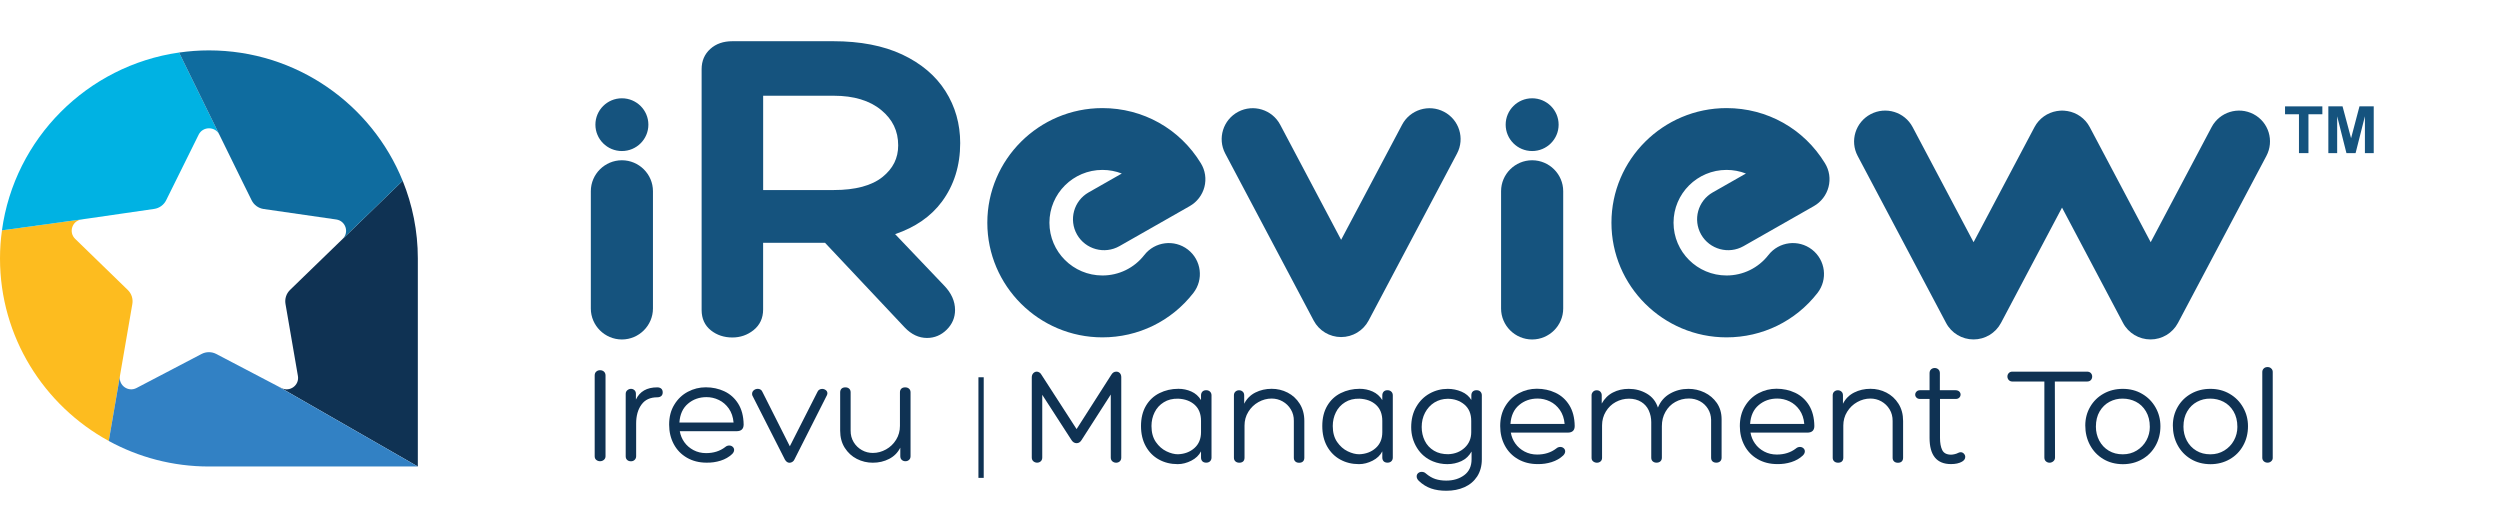 <svg width="142" height="30" viewBox="0 0 142 30" fill="none" xmlns="http://www.w3.org/2000/svg">
<path d="M17.278 15.688L16.475 16.468C16.262 16.674 16.165 16.973 16.216 17.263L16.922 21.358C17.011 21.885 16.456 22.288 15.98 22.039L15.755 21.921L23.733 26.497V14.678C23.733 13.12 23.425 11.632 22.872 10.267L17.278 15.688Z" fill="#0F3253"/>
<path d="M6.811 21.36L7.418 17.841L7.517 17.266C7.568 16.973 7.471 16.676 7.258 16.471L4.269 13.567C3.883 13.192 4.097 12.543 4.628 12.465L5.007 12.41L0.112 13.084C0.039 13.605 0 14.137 0 14.678C0 19.143 2.501 23.037 6.178 25.047L6.811 21.373C6.811 21.368 6.811 21.363 6.811 21.36Z" fill="#FDBC1F"/>
<path d="M23.732 26.497L15.754 21.923L12.286 20.107C12.024 19.969 11.708 19.969 11.446 20.107L7.754 22.039C7.284 22.286 6.733 21.892 6.811 21.373L6.178 25.047C7.868 25.97 9.807 26.497 11.866 26.497H23.732Z" fill="#3281C4"/>
<path d="M5.009 12.41L8.759 11.866C9.052 11.823 9.307 11.639 9.438 11.373L11.284 7.648C11.522 7.167 12.223 7.167 12.46 7.648L10.171 2.983C4.95 3.732 0.82 7.873 0.111 13.084L5.009 12.41Z" fill="#00B2E3"/>
<path d="M11.866 2.862C11.292 2.862 10.724 2.905 10.171 2.985L13.787 10.354L14.294 11.378C14.425 11.644 14.68 11.827 14.974 11.871L19.102 12.467C19.633 12.545 19.847 13.199 19.461 13.574L22.872 10.271C21.113 5.93 16.844 2.862 11.866 2.862Z" fill="#0F6C9F"/>
<path d="M82.021 6.35C81.16 5.897 80.091 6.226 79.638 7.086L76.176 13.622L72.715 7.084C72.26 6.224 71.193 5.897 70.332 6.348C69.471 6.802 69.141 7.864 69.594 8.722L74.616 18.206C74.921 18.784 75.522 19.145 76.176 19.145C76.831 19.145 77.431 18.784 77.737 18.206L82.759 8.722C83.212 7.864 82.884 6.802 82.021 6.35Z" fill="#15537E"/>
<path d="M62.617 6.14C59.011 6.14 56.08 9.062 56.08 12.651C56.08 16.241 59.014 19.162 62.617 19.162C64.652 19.162 66.534 18.244 67.782 16.642C68.38 15.875 68.24 14.772 67.472 14.176C66.702 13.581 65.594 13.718 64.996 14.486C64.421 15.223 63.553 15.647 62.617 15.647C60.957 15.647 59.607 14.303 59.607 12.649C59.607 10.995 60.957 9.651 62.617 9.651C63.003 9.651 63.374 9.723 63.718 9.856L61.834 10.928C60.989 11.408 60.694 12.482 61.177 13.326C61.659 14.167 62.738 14.461 63.585 13.98L67.576 11.708C67.988 11.474 68.29 11.081 68.41 10.623C68.53 10.163 68.457 9.675 68.208 9.272C67.01 7.311 64.921 6.14 62.617 6.14Z" fill="#15537E"/>
<path d="M50.843 13.299C51.984 12.911 52.877 12.295 53.497 11.458C54.188 10.526 54.539 9.407 54.539 8.128C54.539 7.043 54.258 6.048 53.701 5.175C53.146 4.299 52.319 3.6 51.241 3.094C50.172 2.594 48.858 2.341 47.336 2.341H41.598C41.088 2.341 40.667 2.487 40.345 2.779C40.017 3.076 39.852 3.462 39.852 3.929V17.608C39.852 18.1 40.031 18.488 40.384 18.768C40.721 19.034 41.129 19.169 41.598 19.169C42.051 19.169 42.454 19.029 42.799 18.754C43.161 18.465 43.345 18.07 43.345 17.581V13.791H46.862L51.391 18.603C51.764 18.995 52.19 19.196 52.655 19.196C53.083 19.196 53.461 19.036 53.774 18.725C54.089 18.413 54.247 18.037 54.247 17.61C54.247 17.116 54.043 16.654 53.638 16.232L50.843 13.299ZM47.363 10.794H43.347V5.438H47.363C48.496 5.438 49.4 5.711 50.054 6.251C50.702 6.785 51.017 7.442 51.017 8.256C51.017 8.985 50.725 9.574 50.122 10.057C49.511 10.546 48.582 10.794 47.363 10.794Z" fill="#15537E"/>
<path d="M128.73 8.859L123.708 18.344C123.402 18.919 122.804 19.28 122.15 19.28C121.495 19.28 120.892 18.919 120.589 18.344L117.123 11.792L113.655 18.344C113.349 18.919 112.751 19.28 112.097 19.28C111.442 19.28 110.841 18.919 110.538 18.344L105.516 8.859C105.061 8.001 105.391 6.939 106.254 6.485C107.115 6.032 108.182 6.359 108.637 7.219L112.099 13.757L115.56 7.219C115.825 6.72 116.301 6.397 116.822 6.309C116.881 6.298 116.942 6.291 117.003 6.287H117.014C117.046 6.285 117.075 6.282 117.105 6.282H117.152C117.182 6.282 117.211 6.285 117.243 6.287H117.254C117.313 6.291 117.375 6.3 117.436 6.309C117.957 6.397 118.432 6.718 118.697 7.219L122.159 13.757L125.62 7.219C126.075 6.361 127.142 6.032 128.003 6.485C128.864 6.939 129.185 8.001 128.73 8.859Z" fill="#15537E"/>
<path d="M98.068 6.14C94.462 6.14 91.53 9.062 91.53 12.651C91.53 16.241 94.464 19.162 98.068 19.162C100.102 19.162 101.984 18.244 103.233 16.642C103.83 15.875 103.69 14.772 102.922 14.176C102.152 13.581 101.044 13.718 100.446 14.486C99.871 15.223 99.003 15.647 98.068 15.647C96.407 15.647 95.057 14.303 95.057 12.649C95.057 10.995 96.407 9.651 98.068 9.651C98.453 9.651 98.824 9.723 99.169 9.856L97.284 10.928C96.439 11.408 96.145 12.482 96.627 13.326C97.11 14.167 98.188 14.461 99.035 13.98L103.026 11.708C103.439 11.474 103.74 11.081 103.86 10.623C103.98 10.163 103.908 9.675 103.658 9.272C102.462 7.311 100.371 6.14 98.068 6.14Z" fill="#15537E"/>
<path d="M35.323 8.579C36.154 8.579 36.828 7.908 36.828 7.081C36.828 6.254 36.154 5.583 35.323 5.583C34.493 5.583 33.819 6.254 33.819 7.081C33.819 7.908 34.493 8.579 35.323 8.579Z" fill="#15537E"/>
<path d="M35.323 19.282C34.354 19.282 33.559 18.492 33.559 17.525V10.86C33.559 9.894 34.352 9.103 35.323 9.103C36.293 9.103 37.088 9.892 37.088 10.86V17.525C37.086 18.49 36.293 19.282 35.323 19.282Z" fill="#15537E"/>
<path d="M87.025 8.579C87.856 8.579 88.53 7.908 88.53 7.081C88.53 6.254 87.856 5.583 87.025 5.583C86.195 5.583 85.522 6.254 85.522 7.081C85.522 7.908 86.195 8.579 87.025 8.579Z" fill="#15537E"/>
<path d="M87.025 19.282C86.056 19.282 85.261 18.492 85.261 17.525V10.86C85.261 9.894 86.054 9.103 87.025 9.103C87.995 9.103 88.79 9.892 88.79 10.86V17.525C88.79 18.49 87.997 19.282 87.025 19.282Z" fill="#15537E"/>
<path d="M130.581 8.697V6.49H129.79V6.042H131.91V6.49H131.12V8.697H130.581Z" fill="#15537E"/>
<path d="M132.25 8.697V6.039H133.056L133.541 7.851L134.019 6.039H134.828V8.697H134.327V6.605L133.797 8.697H133.278L132.751 6.605V8.697H132.25Z" fill="#15537E"/>
<path d="M33.869 21.106C33.927 21.054 33.998 21.028 34.083 21.028C34.17 21.028 34.245 21.054 34.303 21.106C34.361 21.157 34.394 21.232 34.394 21.328V25.914C34.394 26.001 34.361 26.069 34.3 26.12C34.238 26.172 34.164 26.198 34.083 26.198C34.002 26.198 33.931 26.172 33.869 26.124C33.807 26.075 33.778 26.004 33.778 25.911V21.328C33.778 21.232 33.807 21.157 33.869 21.106Z" fill="#0F3253"/>
<path d="M37.331 22.002C37.428 22.002 37.505 22.028 37.561 22.077C37.615 22.125 37.642 22.196 37.642 22.289C37.642 22.377 37.615 22.444 37.561 22.493C37.505 22.541 37.431 22.567 37.331 22.567C36.932 22.567 36.634 22.705 36.434 22.983C36.233 23.26 36.133 23.618 36.133 24.057V25.917C36.133 25.998 36.103 26.066 36.048 26.121C35.99 26.175 35.922 26.201 35.841 26.201C35.747 26.201 35.676 26.175 35.621 26.124C35.566 26.072 35.54 26.004 35.54 25.917V22.37C35.54 22.283 35.572 22.215 35.634 22.164C35.696 22.112 35.767 22.086 35.841 22.086C35.916 22.086 35.984 22.112 36.039 22.164C36.094 22.215 36.12 22.283 36.12 22.37V22.696C36.337 22.235 36.741 22.002 37.331 22.002Z" fill="#0F3253"/>
<path d="M41.837 24.492H38.612C38.651 24.721 38.736 24.927 38.868 25.114C39.001 25.301 39.176 25.453 39.389 25.566C39.603 25.679 39.843 25.737 40.105 25.737C40.529 25.737 40.892 25.624 41.19 25.395C41.255 25.337 41.332 25.305 41.42 25.305C41.497 25.305 41.562 25.33 41.617 25.379C41.672 25.427 41.698 25.488 41.698 25.556C41.698 25.637 41.659 25.717 41.585 25.791C41.407 25.959 41.187 26.085 40.931 26.166C40.675 26.246 40.409 26.285 40.131 26.279C39.713 26.279 39.341 26.185 39.017 25.998C38.693 25.811 38.444 25.553 38.269 25.224C38.094 24.895 38.007 24.527 38.007 24.121C38.007 23.683 38.104 23.302 38.302 22.983C38.496 22.663 38.755 22.418 39.072 22.251C39.389 22.083 39.73 21.999 40.089 21.999C40.471 21.999 40.824 22.076 41.148 22.228C41.471 22.38 41.734 22.615 41.931 22.931C42.129 23.247 42.232 23.644 42.239 24.115C42.236 24.366 42.103 24.492 41.837 24.492ZM41.666 23.995C41.64 23.686 41.549 23.424 41.397 23.205C41.245 22.989 41.054 22.825 40.83 22.718C40.604 22.609 40.371 22.557 40.131 22.557C39.723 22.557 39.37 22.68 39.079 22.928C38.784 23.176 38.622 23.531 38.59 23.998H41.666V23.995Z" fill="#0F3253"/>
<path d="M42.719 22.37C42.719 22.289 42.751 22.221 42.816 22.166C42.881 22.112 42.958 22.086 43.046 22.086C43.101 22.086 43.149 22.099 43.198 22.128C43.243 22.154 43.279 22.195 43.301 22.25L44.862 25.349L46.439 22.244C46.462 22.195 46.494 22.157 46.543 22.131C46.588 22.105 46.64 22.089 46.695 22.089C46.773 22.089 46.841 22.112 46.902 22.157C46.964 22.202 46.996 22.263 46.996 22.341C46.996 22.366 46.989 22.402 46.97 22.447L45.124 26.098C45.099 26.159 45.056 26.204 45.005 26.236C44.953 26.268 44.901 26.285 44.846 26.285C44.742 26.285 44.655 26.227 44.584 26.107L42.738 22.473C42.725 22.444 42.719 22.412 42.719 22.37Z" fill="#0F3253"/>
<path d="M48.488 25.114C48.605 25.308 48.76 25.456 48.954 25.566C49.149 25.676 49.356 25.727 49.579 25.727C49.842 25.727 50.091 25.659 50.327 25.527C50.564 25.395 50.755 25.211 50.9 24.976C51.046 24.74 51.117 24.479 51.117 24.192V22.289C51.117 22.196 51.143 22.128 51.195 22.077C51.247 22.028 51.318 22.002 51.412 22.002C51.506 22.002 51.58 22.028 51.635 22.08C51.694 22.131 51.719 22.202 51.719 22.286V25.914C51.719 26.001 51.69 26.069 51.635 26.121C51.577 26.172 51.509 26.198 51.428 26.198C51.347 26.198 51.276 26.172 51.221 26.121C51.163 26.069 51.137 25.998 51.137 25.905V25.427C50.994 25.708 50.784 25.921 50.502 26.066C50.221 26.211 49.913 26.282 49.576 26.282C49.256 26.282 48.954 26.211 48.669 26.066C48.385 25.921 48.158 25.711 47.983 25.437C47.808 25.163 47.721 24.834 47.721 24.46V22.289C47.721 22.196 47.747 22.128 47.798 22.077C47.85 22.028 47.922 22.002 48.016 22.002C48.109 22.002 48.181 22.028 48.236 22.08C48.291 22.131 48.316 22.202 48.316 22.286V24.457C48.313 24.705 48.372 24.921 48.488 25.114Z" fill="#0F3253"/>
<path d="M63.41 21.109C63.487 21.109 63.552 21.138 63.607 21.193C63.662 21.251 63.688 21.329 63.688 21.425V25.989C63.688 26.082 63.659 26.153 63.604 26.205C63.545 26.256 63.477 26.282 63.397 26.282C63.316 26.282 63.245 26.256 63.183 26.205C63.124 26.153 63.092 26.082 63.092 25.989V22.409L61.428 25.002C61.357 25.115 61.266 25.173 61.15 25.173C61.036 25.173 60.939 25.115 60.865 25.002L59.2 22.425V25.985C59.2 26.079 59.171 26.15 59.116 26.201C59.058 26.253 58.99 26.279 58.909 26.279C58.828 26.279 58.757 26.253 58.695 26.201C58.637 26.15 58.605 26.079 58.605 25.985V21.435C58.605 21.338 58.634 21.258 58.689 21.2C58.747 21.142 58.812 21.109 58.889 21.109C58.938 21.109 58.987 21.125 59.035 21.154C59.084 21.184 59.126 21.229 59.158 21.29L61.15 24.373L63.124 21.284C63.196 21.164 63.29 21.109 63.41 21.109Z" fill="#0F3253"/>
<path d="M67.668 22.238C67.898 22.341 68.082 22.503 68.218 22.725V22.458C68.218 22.37 68.244 22.3 68.296 22.245C68.348 22.19 68.419 22.164 68.513 22.164C68.6 22.164 68.671 22.19 68.73 22.245C68.788 22.3 68.814 22.37 68.814 22.458V25.986C68.814 26.073 68.788 26.144 68.733 26.198C68.678 26.253 68.603 26.279 68.513 26.279C68.419 26.279 68.348 26.253 68.296 26.202C68.244 26.15 68.218 26.079 68.218 25.986V25.637C68.105 25.86 67.92 26.037 67.668 26.166C67.415 26.295 67.156 26.363 66.897 26.363C66.499 26.363 66.143 26.276 65.829 26.102C65.511 25.928 65.262 25.676 65.081 25.35C64.899 25.021 64.809 24.638 64.809 24.199C64.809 23.748 64.903 23.367 65.09 23.048C65.278 22.729 65.534 22.49 65.858 22.329C66.181 22.167 66.541 22.084 66.933 22.084C67.192 22.084 67.438 22.135 67.668 22.238ZM67.843 25.45C68.092 25.228 68.218 24.928 68.218 24.547V23.906C68.218 23.515 68.098 23.212 67.859 22.993C67.619 22.777 67.305 22.661 66.92 22.645C66.602 22.638 66.33 22.706 66.104 22.848C65.874 22.99 65.699 23.18 65.582 23.419C65.463 23.657 65.404 23.919 65.404 24.199C65.404 24.567 65.489 24.87 65.654 25.108C65.819 25.347 66.02 25.521 66.253 25.634C66.486 25.747 66.706 25.802 66.907 25.802C67.279 25.789 67.593 25.673 67.843 25.45Z" fill="#0F3253"/>
<path d="M73.318 23.251C73.202 23.058 73.046 22.909 72.852 22.799C72.658 22.69 72.451 22.638 72.227 22.638C71.965 22.638 71.716 22.706 71.479 22.838C71.243 22.97 71.052 23.154 70.906 23.39C70.76 23.625 70.689 23.886 70.689 24.173V25.995C70.689 26.089 70.663 26.157 70.612 26.208C70.559 26.256 70.488 26.282 70.394 26.282C70.301 26.282 70.226 26.256 70.171 26.205C70.113 26.153 70.087 26.086 70.087 25.998V22.451C70.087 22.364 70.116 22.296 70.171 22.245C70.229 22.193 70.297 22.167 70.378 22.167C70.459 22.167 70.53 22.193 70.585 22.245C70.644 22.296 70.67 22.367 70.67 22.461V22.932C70.812 22.651 71.023 22.438 71.304 22.296C71.586 22.154 71.894 22.084 72.23 22.084C72.551 22.084 72.852 22.154 73.137 22.3C73.419 22.445 73.648 22.654 73.823 22.932C73.998 23.209 74.086 23.535 74.086 23.909V25.998C74.086 26.092 74.06 26.16 74.008 26.211C73.956 26.26 73.885 26.285 73.791 26.285C73.697 26.285 73.626 26.26 73.571 26.208C73.516 26.157 73.49 26.089 73.49 26.002V23.912C73.496 23.664 73.435 23.445 73.318 23.251Z" fill="#0F3253"/>
<path d="M77.965 22.238C78.194 22.341 78.379 22.503 78.515 22.725V22.458C78.515 22.37 78.541 22.3 78.593 22.245C78.644 22.19 78.716 22.164 78.81 22.164C78.897 22.164 78.968 22.19 79.026 22.245C79.085 22.3 79.111 22.37 79.111 22.458V25.986C79.111 26.073 79.085 26.144 79.03 26.198C78.975 26.253 78.9 26.279 78.81 26.279C78.716 26.279 78.644 26.253 78.593 26.202C78.541 26.15 78.515 26.079 78.515 25.986V25.637C78.402 25.86 78.217 26.037 77.965 26.166C77.712 26.295 77.453 26.363 77.194 26.363C76.796 26.363 76.439 26.276 76.125 26.102C75.808 25.928 75.559 25.676 75.377 25.35C75.196 25.021 75.106 24.638 75.106 24.199C75.106 23.748 75.199 23.367 75.387 23.048C75.575 22.729 75.831 22.49 76.154 22.329C76.478 22.167 76.838 22.084 77.229 22.084C77.489 22.084 77.735 22.135 77.965 22.238ZM78.139 25.45C78.389 25.228 78.515 24.928 78.515 24.547V23.906C78.515 23.515 78.395 23.212 78.156 22.993C77.916 22.777 77.602 22.661 77.216 22.645C76.899 22.638 76.627 22.706 76.4 22.848C76.171 22.99 75.996 23.18 75.879 23.419C75.76 23.657 75.701 23.919 75.701 24.199C75.701 24.567 75.785 24.87 75.951 25.108C76.116 25.347 76.316 25.521 76.55 25.634C76.783 25.747 77.003 25.802 77.204 25.802C77.576 25.789 77.89 25.673 78.139 25.45Z" fill="#0F3253"/>
<path d="M83.903 27.063C83.724 27.334 83.485 27.537 83.18 27.672C82.876 27.808 82.533 27.875 82.151 27.875C81.83 27.875 81.542 27.834 81.29 27.747C81.037 27.66 80.804 27.518 80.59 27.314C80.509 27.234 80.467 27.15 80.467 27.063C80.467 26.985 80.493 26.924 80.548 26.876C80.603 26.828 80.671 26.802 80.752 26.802C80.846 26.802 80.924 26.831 80.988 26.892C81.166 27.044 81.348 27.15 81.526 27.208C81.707 27.266 81.911 27.298 82.147 27.298C82.549 27.298 82.889 27.195 83.168 26.989C83.446 26.782 83.585 26.482 83.585 26.086V25.647C83.443 25.895 83.252 26.079 83.006 26.192C82.759 26.305 82.497 26.363 82.212 26.363C81.924 26.363 81.652 26.311 81.396 26.208C81.011 26.05 80.707 25.796 80.486 25.441C80.266 25.086 80.156 24.693 80.156 24.267C80.156 23.828 80.25 23.441 80.441 23.112C80.632 22.78 80.885 22.529 81.205 22.351C81.523 22.174 81.866 22.087 82.232 22.087C82.504 22.087 82.763 22.139 83.012 22.245C83.261 22.351 83.446 22.509 83.572 22.719V22.458C83.572 22.364 83.598 22.293 83.65 22.242C83.702 22.19 83.773 22.164 83.867 22.164C83.961 22.164 84.032 22.19 84.087 22.245C84.142 22.3 84.168 22.371 84.168 22.458V26.086C84.168 26.466 84.077 26.792 83.903 27.063ZM81.471 22.864C81.247 23.006 81.073 23.196 80.943 23.441C80.814 23.686 80.752 23.957 80.752 24.254C80.752 24.535 80.81 24.796 80.927 25.035C81.043 25.273 81.218 25.46 81.448 25.599C81.678 25.738 81.953 25.802 82.267 25.799C82.643 25.783 82.954 25.657 83.2 25.425C83.446 25.192 83.566 24.899 83.566 24.547V23.906C83.566 23.506 83.436 23.196 83.177 22.977C82.918 22.761 82.601 22.651 82.225 22.651C81.95 22.654 81.694 22.726 81.471 22.864Z" fill="#0F3253"/>
<path d="M89.041 24.573H85.816C85.855 24.802 85.939 25.008 86.072 25.195C86.205 25.382 86.38 25.534 86.594 25.647C86.807 25.76 87.047 25.818 87.309 25.818C87.733 25.818 88.096 25.705 88.394 25.476C88.459 25.418 88.536 25.386 88.624 25.386C88.701 25.386 88.766 25.411 88.821 25.46C88.876 25.508 88.902 25.57 88.902 25.637C88.902 25.718 88.863 25.798 88.789 25.872C88.611 26.04 88.391 26.166 88.135 26.247C87.879 26.327 87.614 26.366 87.335 26.36C86.917 26.36 86.545 26.266 86.221 26.079C85.897 25.892 85.648 25.634 85.473 25.305C85.298 24.976 85.211 24.608 85.211 24.202C85.211 23.764 85.308 23.383 85.505 23.064C85.7 22.744 85.959 22.499 86.276 22.332C86.594 22.164 86.933 22.08 87.293 22.08C87.675 22.08 88.028 22.157 88.352 22.309C88.675 22.461 88.938 22.696 89.135 23.012C89.333 23.328 89.436 23.725 89.443 24.196C89.443 24.447 89.31 24.573 89.041 24.573ZM88.87 24.076C88.844 23.767 88.753 23.506 88.601 23.286C88.449 23.07 88.258 22.906 88.034 22.799C87.808 22.69 87.575 22.638 87.335 22.638C86.927 22.638 86.574 22.761 86.283 23.009C85.988 23.257 85.826 23.612 85.794 24.079H88.87V24.076Z" fill="#0F3253"/>
<path d="M97.013 23.222C96.9 23.038 96.748 22.893 96.557 22.79C96.366 22.687 96.155 22.635 95.928 22.635C95.647 22.635 95.388 22.703 95.151 22.835C94.915 22.967 94.734 23.154 94.598 23.393C94.462 23.632 94.394 23.902 94.394 24.206V25.995C94.394 26.082 94.368 26.15 94.313 26.202C94.258 26.253 94.183 26.279 94.093 26.279C93.999 26.279 93.928 26.253 93.873 26.202C93.817 26.15 93.791 26.082 93.791 25.995V23.98C93.791 23.741 93.743 23.519 93.649 23.312C93.555 23.106 93.413 22.948 93.228 22.832C93.027 22.706 92.791 22.645 92.525 22.645C92.26 22.645 92.007 22.709 91.774 22.835C91.541 22.961 91.353 23.142 91.211 23.377C91.069 23.612 90.997 23.873 90.997 24.167V26.005C90.997 26.092 90.968 26.16 90.913 26.208C90.855 26.257 90.787 26.282 90.706 26.282C90.625 26.282 90.554 26.257 90.492 26.208C90.431 26.16 90.401 26.092 90.401 26.005V22.451C90.401 22.374 90.431 22.309 90.486 22.251C90.544 22.193 90.612 22.168 90.693 22.168C90.78 22.168 90.848 22.193 90.9 22.248C90.952 22.303 90.978 22.371 90.978 22.451V22.922C91.136 22.642 91.347 22.429 91.616 22.293C91.881 22.155 92.182 22.087 92.513 22.087C92.888 22.087 93.228 22.177 93.539 22.358C93.847 22.538 94.057 22.803 94.17 23.151C94.313 22.803 94.539 22.538 94.857 22.358C95.174 22.177 95.52 22.087 95.903 22.087C96.223 22.087 96.528 22.155 96.816 22.293C97.104 22.432 97.337 22.632 97.518 22.89C97.696 23.151 97.787 23.457 97.787 23.816V25.995C97.787 26.082 97.761 26.15 97.706 26.202C97.651 26.253 97.577 26.279 97.486 26.279C97.392 26.279 97.321 26.253 97.269 26.205C97.217 26.157 97.191 26.086 97.191 25.992V23.838C97.185 23.612 97.127 23.409 97.013 23.222Z" fill="#0F3253"/>
<path d="M102.654 24.573H99.429C99.468 24.802 99.552 25.008 99.685 25.195C99.817 25.382 99.992 25.534 100.206 25.647C100.42 25.76 100.659 25.818 100.921 25.818C101.346 25.818 101.708 25.705 102.006 25.476C102.071 25.418 102.149 25.386 102.236 25.386C102.314 25.386 102.379 25.411 102.433 25.46C102.489 25.508 102.515 25.57 102.515 25.637C102.515 25.718 102.476 25.798 102.401 25.872C102.223 26.04 102.003 26.166 101.747 26.247C101.491 26.327 101.226 26.366 100.947 26.36C100.53 26.36 100.157 26.266 99.834 26.079C99.51 25.892 99.26 25.634 99.086 25.305C98.911 24.976 98.823 24.608 98.823 24.202C98.823 23.764 98.921 23.383 99.118 23.064C99.312 22.744 99.571 22.499 99.888 22.332C100.206 22.164 100.546 22.08 100.905 22.08C101.287 22.08 101.64 22.157 101.964 22.309C102.288 22.461 102.55 22.696 102.748 23.012C102.945 23.328 103.049 23.725 103.055 24.196C103.055 24.447 102.919 24.573 102.654 24.573ZM102.482 24.076C102.456 23.767 102.366 23.506 102.213 23.286C102.061 23.07 101.87 22.906 101.647 22.799C101.42 22.69 101.187 22.638 100.947 22.638C100.539 22.638 100.186 22.761 99.895 23.009C99.6 23.257 99.438 23.612 99.406 24.079H102.482V24.076Z" fill="#0F3253"/>
<path d="M107.329 23.251C107.212 23.058 107.057 22.909 106.863 22.799C106.669 22.69 106.461 22.638 106.238 22.638C105.976 22.638 105.726 22.706 105.49 22.838C105.254 22.97 105.063 23.154 104.917 23.39C104.771 23.625 104.7 23.886 104.7 24.173V25.995C104.7 26.089 104.674 26.157 104.622 26.208C104.57 26.256 104.499 26.282 104.405 26.282C104.311 26.282 104.237 26.256 104.182 26.205C104.123 26.153 104.098 26.086 104.098 25.998V22.451C104.098 22.364 104.127 22.296 104.182 22.245C104.24 22.193 104.308 22.167 104.389 22.167C104.47 22.167 104.541 22.193 104.596 22.245C104.654 22.296 104.68 22.367 104.68 22.461V22.932C104.823 22.651 105.033 22.438 105.315 22.296C105.597 22.154 105.904 22.084 106.241 22.084C106.562 22.084 106.863 22.154 107.148 22.3C107.429 22.445 107.659 22.654 107.834 22.932C108.009 23.209 108.096 23.535 108.096 23.909V25.998C108.096 26.092 108.07 26.16 108.019 26.211C107.967 26.26 107.896 26.285 107.802 26.285C107.708 26.285 107.637 26.26 107.582 26.208C107.527 26.157 107.501 26.089 107.501 26.002V23.912C107.504 23.664 107.446 23.445 107.329 23.251Z" fill="#0F3253"/>
<path d="M111.286 22.238C111.335 22.287 111.361 22.345 111.361 22.409C111.361 22.48 111.335 22.538 111.286 22.587C111.238 22.635 111.17 22.661 111.082 22.661H110.192V24.873C110.192 25.16 110.234 25.392 110.318 25.563C110.402 25.734 110.57 25.825 110.82 25.825C110.878 25.825 110.949 25.815 111.027 25.796C111.105 25.776 111.163 25.757 111.202 25.734C111.26 25.702 111.315 25.686 111.364 25.686C111.435 25.686 111.497 25.712 111.548 25.767C111.6 25.821 111.626 25.883 111.626 25.953C111.626 26.063 111.565 26.15 111.445 26.221C111.283 26.315 111.072 26.36 110.817 26.36C110.007 26.36 109.599 25.863 109.599 24.873V22.661H109.062C108.974 22.661 108.906 22.635 108.858 22.587C108.809 22.538 108.783 22.48 108.783 22.416C108.783 22.351 108.809 22.293 108.858 22.242C108.906 22.19 108.974 22.164 109.062 22.164H109.599V21.197C109.599 21.103 109.628 21.032 109.683 20.981C109.741 20.929 109.81 20.903 109.891 20.903C109.971 20.903 110.043 20.929 110.098 20.981C110.156 21.032 110.185 21.103 110.185 21.197V22.164H111.076C111.166 22.168 111.234 22.19 111.286 22.238Z" fill="#0F3253"/>
<path d="M118.759 21.19C118.81 21.245 118.836 21.309 118.836 21.387C118.836 21.467 118.81 21.535 118.759 21.59C118.707 21.645 118.632 21.671 118.535 21.671H116.715L116.725 25.982C116.725 26.076 116.693 26.147 116.628 26.201C116.563 26.256 116.492 26.282 116.414 26.282C116.337 26.282 116.269 26.256 116.21 26.205C116.149 26.153 116.12 26.079 116.12 25.982V21.671H114.306C114.219 21.671 114.151 21.642 114.099 21.587C114.047 21.529 114.021 21.464 114.021 21.387C114.021 21.309 114.047 21.245 114.099 21.19C114.151 21.135 114.219 21.109 114.306 21.109H118.535C118.632 21.109 118.707 21.135 118.759 21.19Z" fill="#0F3253"/>
<path d="M119.461 26.07C119.137 25.873 118.888 25.612 118.71 25.276C118.532 24.944 118.444 24.573 118.444 24.167C118.444 23.777 118.538 23.422 118.723 23.106C118.907 22.79 119.163 22.538 119.487 22.358C119.811 22.177 120.173 22.087 120.578 22.087C120.98 22.087 121.345 22.18 121.672 22.371C122 22.561 122.252 22.819 122.437 23.145C122.621 23.47 122.712 23.825 122.712 24.209C122.712 24.615 122.621 24.983 122.437 25.312C122.255 25.641 122 25.899 121.672 26.086C121.345 26.273 120.98 26.366 120.578 26.366C120.157 26.363 119.785 26.266 119.461 26.07ZM119.82 22.822C119.591 22.945 119.403 23.125 119.26 23.367C119.118 23.609 119.047 23.896 119.047 24.235C119.047 24.522 119.111 24.786 119.238 25.028C119.367 25.27 119.545 25.46 119.778 25.599C120.008 25.738 120.274 25.805 120.575 25.805C120.87 25.805 121.132 25.734 121.368 25.589C121.601 25.444 121.786 25.254 121.915 25.015C122.045 24.776 122.11 24.522 122.11 24.251C122.11 23.902 122.035 23.609 121.889 23.364C121.744 23.119 121.553 22.938 121.32 22.819C121.087 22.7 120.834 22.642 120.568 22.642C120.3 22.638 120.054 22.7 119.82 22.822Z" fill="#0F3253"/>
<path d="M124.435 26.07C124.111 25.873 123.862 25.612 123.683 25.276C123.505 24.944 123.418 24.573 123.418 24.167C123.418 23.777 123.512 23.422 123.697 23.106C123.881 22.79 124.137 22.538 124.461 22.358C124.784 22.177 125.147 22.087 125.552 22.087C125.953 22.087 126.319 22.18 126.646 22.371C126.973 22.561 127.226 22.819 127.41 23.145C127.595 23.47 127.686 23.825 127.686 24.209C127.686 24.615 127.595 24.983 127.41 25.312C127.229 25.641 126.973 25.899 126.646 26.086C126.319 26.273 125.953 26.366 125.552 26.366C125.131 26.363 124.759 26.266 124.435 26.07ZM124.794 22.822C124.564 22.945 124.376 23.125 124.234 23.367C124.092 23.609 124.02 23.896 124.02 24.235C124.02 24.522 124.085 24.786 124.211 25.028C124.341 25.27 124.519 25.46 124.752 25.599C124.982 25.738 125.247 25.805 125.549 25.805C125.843 25.805 126.105 25.734 126.342 25.589C126.575 25.444 126.76 25.254 126.889 25.015C127.019 24.776 127.083 24.522 127.083 24.251C127.083 23.902 127.009 23.609 126.863 23.364C126.717 23.119 126.526 22.938 126.293 22.819C126.06 22.7 125.808 22.642 125.542 22.642C125.273 22.638 125.024 22.7 124.794 22.822Z" fill="#0F3253"/>
<path d="M129.006 26.199C128.948 26.253 128.88 26.279 128.799 26.279C128.712 26.279 128.64 26.253 128.582 26.199C128.524 26.144 128.498 26.079 128.498 26.002V21.126C128.498 21.049 128.527 20.984 128.582 20.929C128.637 20.874 128.712 20.849 128.799 20.849C128.88 20.849 128.951 20.874 129.006 20.929C129.065 20.984 129.091 21.049 129.091 21.126V26.005C129.094 26.079 129.065 26.147 129.006 26.199Z" fill="#0F3253"/>
<path d="M55.725 27.143V21.429" stroke="#0F3253" stroke-width="0.3"/>
</svg>
